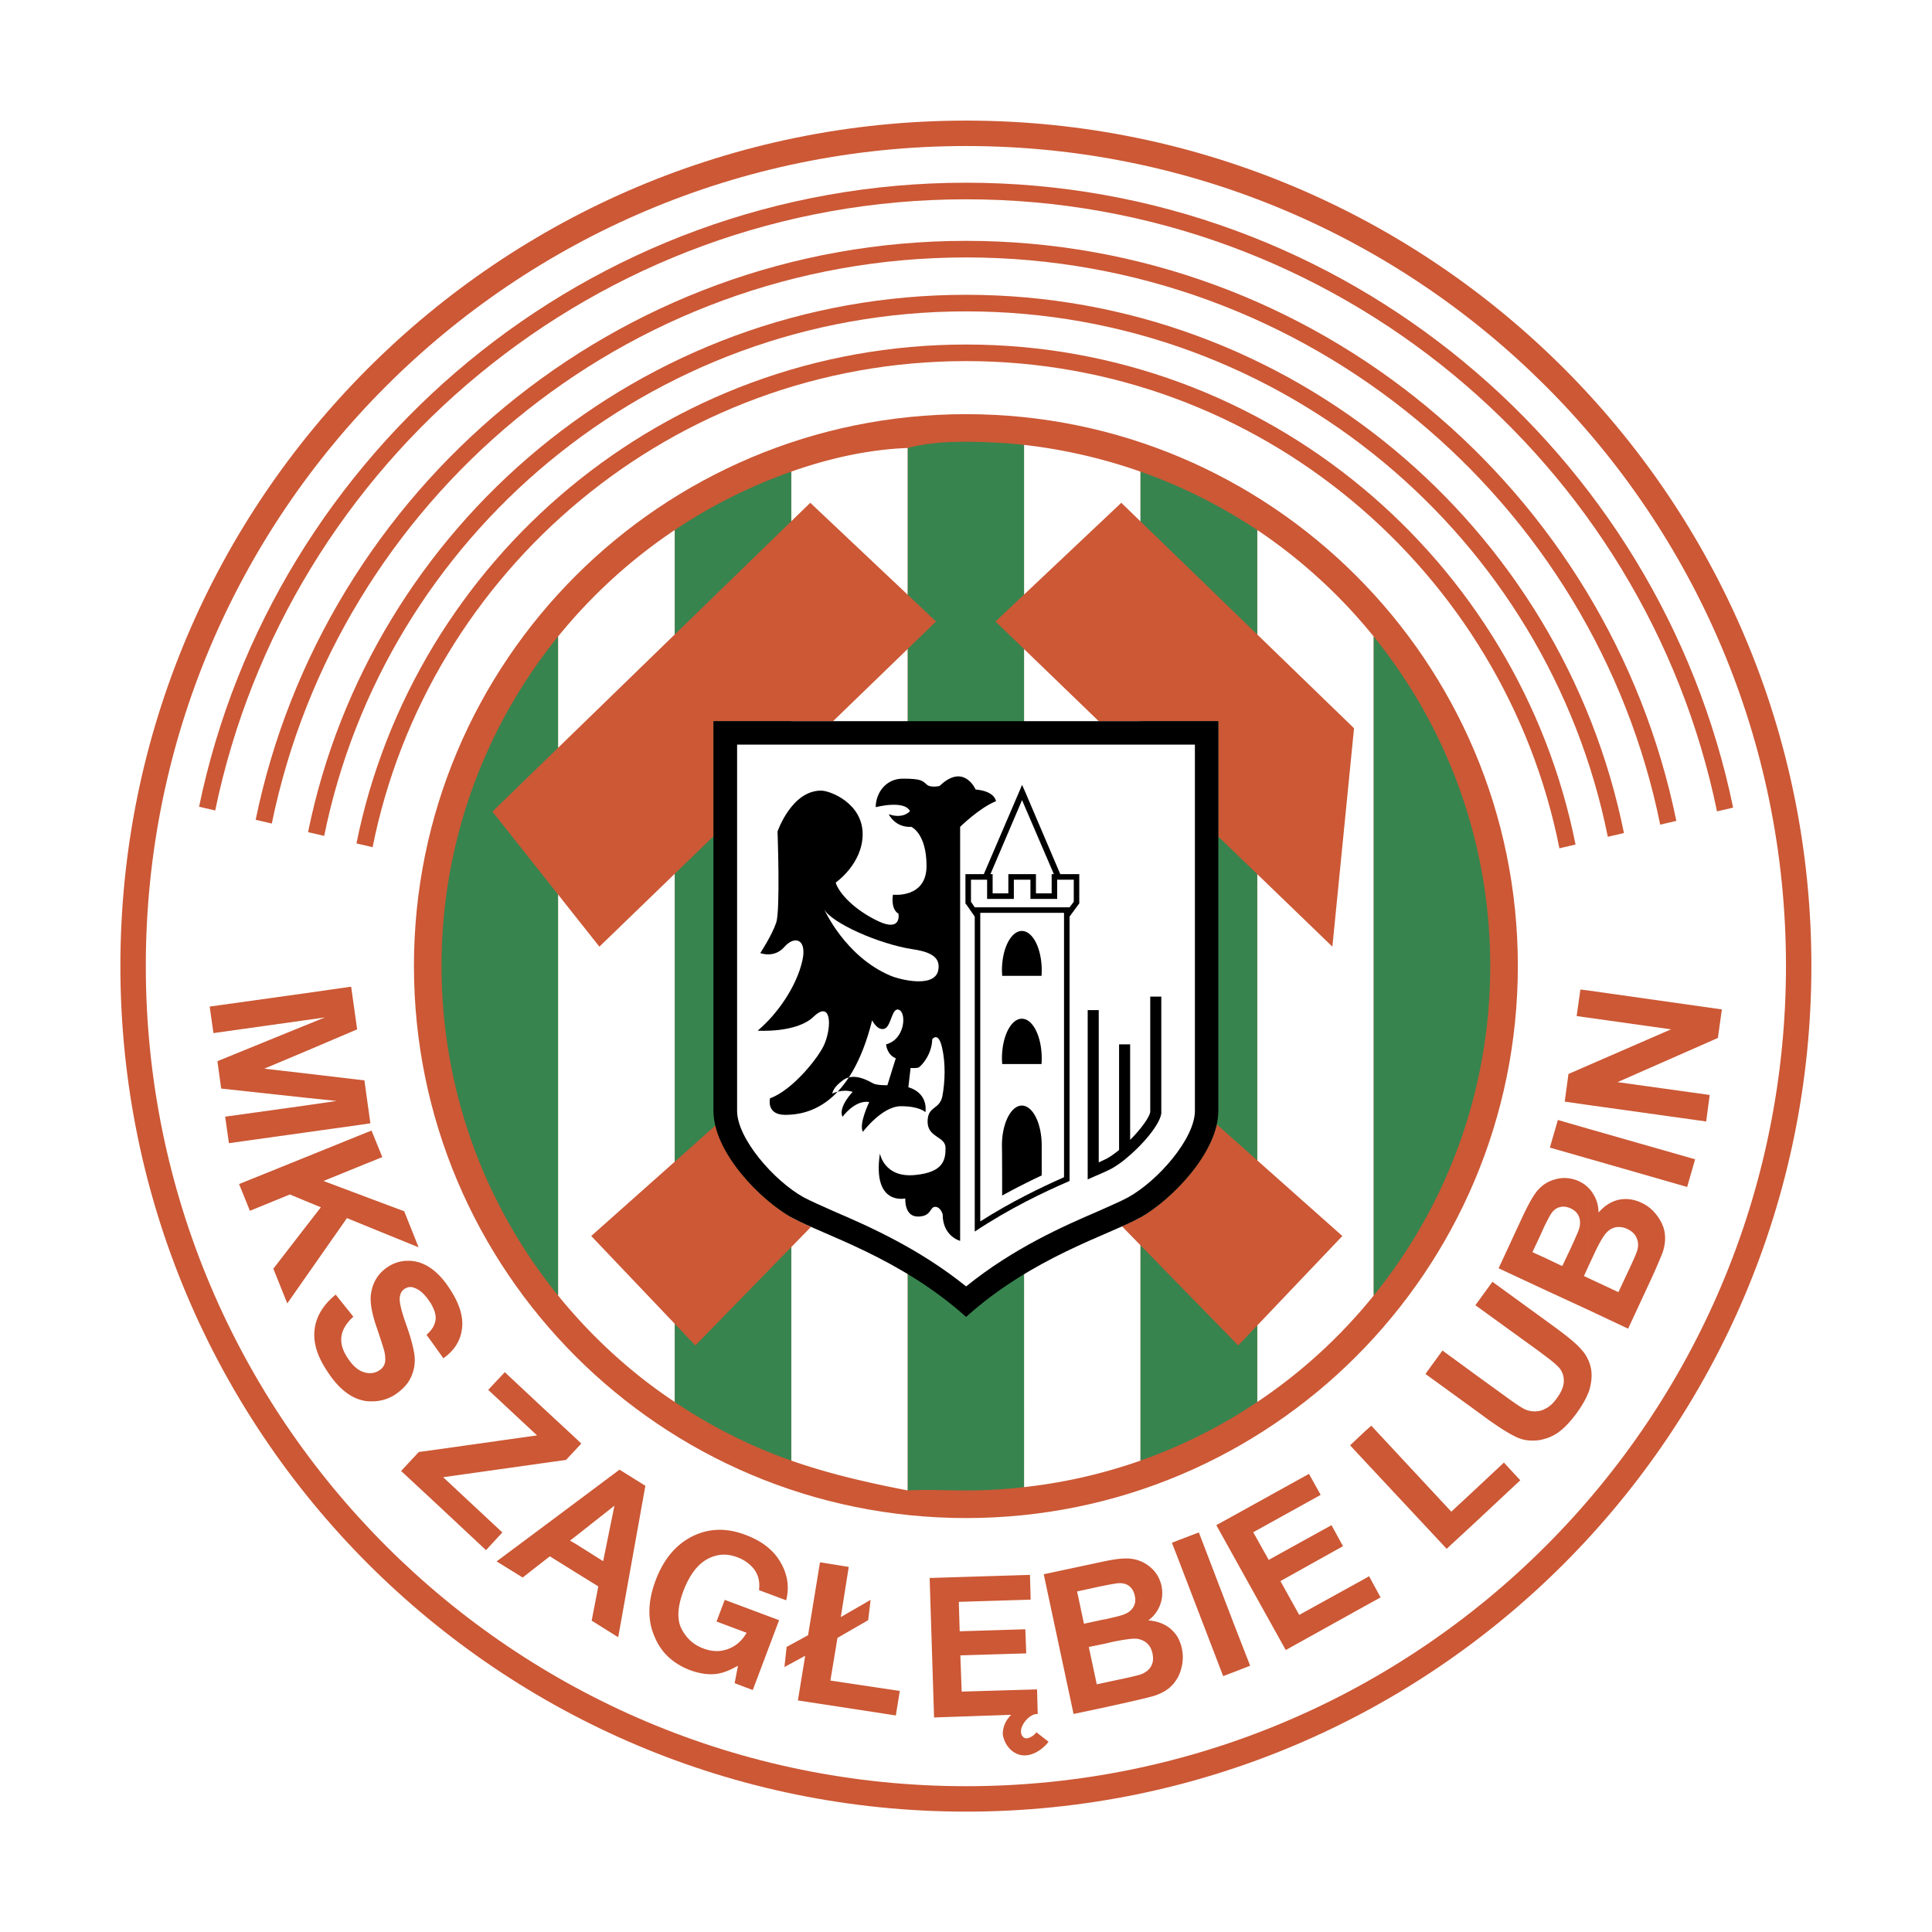 <svg xmlns="http://www.w3.org/2000/svg" width="2500" height="2500" viewBox="0 0 192.756 192.756"><g fill-rule="evenodd" clip-rule="evenodd"><path fill="#fff" d="M0 0h192.756v192.756H0V0z"/><path d="M96.389 8.504c-48.541 0-87.885 39.366-87.885 87.863 0 48.541 39.344 87.885 87.885 87.885 48.496 0 87.863-39.344 87.863-87.885 0-48.496-39.367-87.863-87.863-87.863z" fill="#fff"/><path d="M96.389 12.033c-46.6 0-84.378 37.778-84.378 84.334 0 46.6 37.778 84.379 84.378 84.379 46.556 0 84.333-37.779 84.333-84.379.001-46.556-37.777-84.334-84.333-84.334z" fill="#cc5835"/><path d="M96.389 14.569c-45.211 0-81.842 36.632-81.842 81.798 0 45.211 36.631 81.842 81.842 81.842 45.166 0 81.798-36.631 81.798-81.842.001-45.166-36.632-81.798-81.798-81.798z" fill="#fff"/><path d="M96.389 19.884c36.853 0 67.75 26.266 74.917 61.067l1.609-.375c-7.344-35.529-38.881-62.347-76.527-62.347S27.226 44.98 19.861 80.487l1.61.375c7.191-34.778 38.066-60.978 74.918-60.978z" fill="#cc5835"/><path d="M96.389 25.684c34.117 0 62.699 24.348 69.25 56.591l1.609-.375c-6.727-32.971-35.969-57.87-70.859-57.87-34.89 0-64.111 24.833-70.882 57.76l1.61.375c6.594-32.177 35.154-56.481 69.272-56.481z" fill="#cc5835"/><path d="M96.389 31.065c31.582 0 58.023 22.561 64.023 52.422l1.609-.375c-6.174-30.589-33.279-53.701-65.632-53.701-32.354 0-59.436 23.046-65.655 53.613l1.61.375c6.043-29.816 32.464-52.334 64.045-52.334z" fill="#cc5835"/><path d="M96.389 36.027c29.222 0 53.701 20.929 59.193 48.607l1.609-.375c-5.668-28.427-30.787-49.886-60.802-49.886-30.016 0-55.113 21.415-60.825 49.775l1.61.375c5.535-27.633 29.993-48.496 59.215-48.496z" fill="#cc5835"/><path d="M151.436 96.367c0 30.434-24.656 55.09-55.046 55.09-30.435 0-55.091-24.656-55.091-55.09 0-30.39 24.656-55.046 55.091-55.046 30.389 0 55.046 24.656 55.046 55.046z" fill="#cc5835"/><path d="M55.677 63.507v65.743c3.331 4.102 7.234 7.697 11.645 10.629V52.877a52.901 52.901 0 0 0-11.645 10.63zM78.944 47.054v98.67c3.705 1.301 7.609 2.205 11.623 2.977V44.695c-4.014.154-7.918 1.058-11.623 2.359zM102.168 44.386v103.985a52.153 52.153 0 0 0 11.621-2.646v-98.67a53.317 53.317 0 0 0-11.621-2.669zM125.434 52.877v87.002a52.231 52.231 0 0 0 11.623-10.629V63.507a52.815 52.815 0 0 0-11.623-10.63z" fill="#fff"/><path d="M44.055 96.367c0 12.461 4.345 23.906 11.622 32.883V63.507a52.101 52.101 0 0 0-11.622 32.86zM67.322 52.877v87.002a51.338 51.338 0 0 0 11.623 5.846v-98.67a52.076 52.076 0 0 0-11.623 5.822zM96.389 44.077c-1.963 0-3.904.11-5.822.618v104.006c1.918-.109 3.859 0 5.822 0 1.919 0 3.859-.109 5.779-.33V44.386a56.502 56.502 0 0 0-5.779-.309zM113.789 47.054v98.67a51.894 51.894 0 0 0 11.645-5.846V52.877c-3.594-2.382-7.498-4.367-11.645-5.823zM137.057 129.25c7.277-8.977 11.623-20.422 11.623-32.883 0-12.417-4.346-23.863-11.623-32.86v65.743z" fill="#37844f"/><path d="M121.398 112.18c-.838 3.727-4.809 7.719-7.697 9.328-.484.266-1.08.529-1.764.838l11.6 11.889 10.389-10.918-12.528-11.137zM79.055 121.508c-2.867-1.609-6.792-5.514-7.675-9.217l-12.394 11.025 10.387 10.918 11.534-11.822a36.5 36.5 0 0 1-1.852-.904zM111.871 50.164L99.322 62.007l10.299 9.946h11.932v11.512l11.379 10.983 2.162-21.789-23.223-22.495zM71.181 71.954h11.932l10.277-9.946-12.549-11.844-31.714 30.81 10.674 13.475 11.38-11.005v-11.49z" fill="#cc5835"/><path d="M96.389 71.954H71.181v38.88c0 4.08 4.609 8.867 7.874 10.674 3.066 1.699 10.718 3.949 17.334 9.881 6.572-5.932 14.248-8.182 17.312-9.881 3.242-1.807 7.852-6.594 7.852-10.674v-38.88H96.389z"/><path d="M96.389 74.291H73.541v36.543c0 2.734 3.639 6.947 6.638 8.623.706.375 1.765.838 3 1.391 3.44 1.477 8.469 3.682 13.21 7.498 4.72-3.816 9.726-6.021 13.166-7.498 1.236-.553 2.316-1.016 3-1.391 3.021-1.676 6.66-5.889 6.66-8.623V74.291H96.389z" fill="#fff"/><path d="M94.338 114.539c0 1.191-.221 2.426-3.044 2.691-3.087.309-3.506-2.141-3.506-2.141-.772 5.25 2.536 4.479 2.536 4.479s-.132 1.809 1.257 1.809c1.368 0 1.169-.971 1.72-.971.552 0 .75.75.75.75 0 2.205 1.742 2.646 1.742 2.646V82.495s1.919-1.896 3.574-2.558c0 0-.066-.993-2.029-1.169 0 0-1.169-2.69-3.595-.353 0 0-.926.22-1.301-.155-.397-.375-.595-.574-2.36-.574-1.742 0-2.713 1.478-2.713 2.846 0 0 2.867-.75 3.418.396 0 0-.639.816-2.117.309 0 0 .617 1.346 2.249 1.257 0 0 1.522.64 1.522 3.904s-3.352 2.867-3.352 2.867-.265 1.412.551 1.897c0 0 .353 1.852-2.007.75-2.338-1.103-3.926-2.757-4.256-3.859 0 0 2.69-1.853 2.69-4.83 0-3.087-3.242-4.344-4.146-4.344-2.955 0-4.345 4.08-4.345 4.08s.287 7.851-.132 9.086c-.419 1.257-1.588 3.043-1.588 3.043s1.389.551 2.404-.618c1.037-1.168 2.25-.771 1.808 1.302-.551 2.58-2.492 5.404-4.477 7.056 0 0 3.859.266 5.58-1.389s1.853.838 1.103 2.691c-.529 1.301-3.175 4.631-5.447 5.447 0 0-.419 1.652 1.522 1.652 2.205 0 6.528-.881 8.667-9.438 0 0 .485 1.035 1.191.859.728-.176.75-2.227 1.5-1.896.772.354.552 2.977-1.301 3.439 0 0 .066 1.037.97 1.391 0 0-.64 2.006-.838 2.689 0 0-1.037.023-1.412-.176-.353-.176-1.875-1.146-2.978-.352-1.103.771-1.103 1.365-1.103 1.365s.97-.506 2.029-.176c0 0-1.478 1.521-1.015 2.492 0 0 1.235-1.721 2.668-1.477 0 0-1.059 2.16-.64 2.977 0 0 1.918-2.559 3.793-2.559 1.896 0 2.448.596 2.448.596s.375-1.854-1.698-2.492l.22-1.918s.551.043.794-.045c.221-.109 1.323-1.213 1.367-2.822 0 0 .596-.816.971.793.375 1.566.309 3.441.044 4.875-.287 1.41-1.478.947-1.478 2.559.004 1.612 1.79 1.437 1.79 2.626z"/><path d="M107.395 87.215h-1.611l-3.527-8.271-.287-.639-.266.639-3.549 8.271H96.323v2.933l.066.066.861 1.234v31.426c3.484-2.314 6.814-3.902 9.461-5.049V91.449l.904-1.234.064-.066v-2.934h-.284z"/><path d="M97.801 91.074v30.787c3.088-1.963 6.021-3.375 8.357-4.41V91.074h-8.357zM105.475 87.766v1.919h-2.668v-1.919h-1.655v1.919H98.484v-1.919h-1.609v2.205l.375.552H106.711l.418-.552v-2.205h-1.654z" fill="#fff"/><path fill="#fff" d="M99.035 87.215v1.918h1.567v-1.918h2.755v1.918h1.567v-1.918h.221l-3.176-7.388-3.155 7.388h.221z"/><path d="M114.76 99.432v11.514c-.088.506-.859 1.631-2.006 2.779v-9.529h-1.104v10.543c-.441.352-.838.639-1.234.859-.133.066-.463.221-.795.375v-15.195h-1.102v16.895l.793-.354c.133-.045 1.279-.551 1.633-.75a9.955 9.955 0 0 0 1.588-1.146c1.543-1.301 3.176-3.221 3.33-4.346V99.432h-1.103zM103.932 105.607c0-2.205-.883-3.969-1.984-3.969-1.082 0-1.984 1.764-1.984 3.969 0 .176.021.354.021.551h3.926c.021-.197.021-.375.021-.551zM103.932 96.809c0-2.162-.883-3.926-1.984-3.926-1.082 0-1.984 1.764-1.984 3.926 0 .176.021.375.021.551h3.926c.021-.176.021-.376.021-.551zM101.947 110.305c-1.082 0-1.984 1.787-1.984 3.971 0 .176.021.352.021 5.006a68.15 68.15 0 0 1 3.947-2.008v-2.998c.001-2.184-.882-3.971-1.984-3.971z"/><path d="M82.23 90.721s2.074 4.698 6.595 6.617c.97.418 4.609 1.322 4.808-.684.11-.949-.419-1.632-2.536-1.941-3.397-.507-8.161-2.646-8.867-3.992z" fill="#fff"/><path d="M158.404 139.107v-3.529c.133.244.221.508.287.773.154.617.133 1.301-.045 2.029-.042.243-.13.485-.242.727zm0-8.447v-3.176l3.066 1.434 1.125-2.402c.441-.949.705-1.545.771-1.832.109-.418.088-.814-.088-1.189-.154-.375-.463-.662-.928-.883a1.97 1.97 0 0 0-1.102-.176c-.375.066-.684.242-.971.551-.287.287-.729 1.037-1.279 2.227l-.596 1.279v-8.049c.221.197.398.418.553.684.352.551.529 1.168.529 1.852.596-.684 1.256-1.102 2.006-1.277.75-.156 1.5-.066 2.25.285a3.848 3.848 0 0 1 1.521 1.213c.42.529.705 1.104.816 1.721.109.641.043 1.324-.199 2.051a61.461 61.461 0 0 1-1.389 3.176l-2.051 4.41-4.034-1.899zm0-15.084V112.6l10.719 3.064-.795 2.758-9.924-2.846zm0-5.338v-3.924l8.314-3.617-8.314-1.17v-2.713l13.387 1.896-.396 2.846-10.012 4.41 9.195 1.279-.352 2.646-11.822-1.653zm0-11.424v2.713l-1.102-.154.375-2.646.727.087zm0 7.5v3.924l-2.293-.33.375-2.756 1.918-.838zm0 6.286v2.977l-3.771-1.08.795-2.758 2.976.861zm0 5.843v8.049l-.375.816.375.176v3.176l-4.256-1.963V125.5l1.721.816.816-1.721c.463-1.014.748-1.654.838-1.918.154-.463.154-.883.021-1.258s-.42-.66-.838-.859c-.396-.176-.771-.221-1.125-.111-.354.09-.662.354-.904.773-.088.131-.266.484-.529.992v-4.104a.426.426 0 0 0 .133-.088 3.974 3.974 0 0 1 1.543-.484 3.515 3.515 0 0 1 1.699.309c.331.155.639.354.881.596zm0 17.135v3.529c-.221.551-.572 1.125-1.014 1.764-.795 1.104-1.543 1.832-2.205 2.229-.354.199-.684.354-1.037.441v-2.979c.441-.197.838-.572 1.191-1.08.484-.662.705-1.258.684-1.787-.023-.527-.199-.969-.551-1.322-.266-.287-.707-.639-1.324-1.104v-3.572l.816.596c1.367.992 2.314 1.764 2.779 2.316.286.309.507.618.661.969zm-4.256-17.467v4.104c-.154.33-.33.727-.551 1.213l-.707 1.5 1.258.572v3.197l-4.631-2.16 2.404-5.184c.484-1.014.881-1.764 1.213-2.227a3.724 3.724 0 0 1 1.014-1.015zm0 13.586l-5.248-3.814-1.699 2.338 6.396 4.631c.197.154.375.287.551.418v-3.573zm0 8.865v2.979a3.48 3.48 0 0 1-.926.176c-.662.045-1.236-.045-1.766-.264-.771-.332-1.785-.971-3.086-1.898l-1.412-1.035v-3.551l3.197 2.316c.992.727 1.654 1.168 1.984 1.322a2.387 2.387 0 0 0 1.654.109c.135-.042.246-.087.355-.154zm-7.189 11.536v-3.287l3.088-2.889 1.631 1.766-4.719 4.41zm0-15.129v3.551l-4.742-3.441 1.699-2.338 3.043 2.228zm0 11.842v3.287l-2.625 2.426-8.115-8.689v-3.064l.596-.529 7.982 8.578 2.162-2.009zm-10.74 11.402v-2.734l.375-.221 1.146 2.117-1.521.838zm0-17.443v3.064l-1.521-1.633 1.521-1.431zm0 14.709v2.734l-7.939 4.412-5.25-9.439v-3.947l7.566-4.191 1.168 2.096-6.727 3.727 1.543 2.758 6.264-3.463 1.148 2.096-6.242 3.484 1.875 3.373 6.594-3.64zm-13.19 9.373l1.699-.662-1.699-4.365v5.027zm0-15.614v3.947l-1.676-3.021 1.676-.926zm0 10.586l-3.418-8.934-2.139.816v1.633l4.564 11.887.992-.375v-5.027h.001zm-5.556 5.602v-4.125c.199.354.354.75.441 1.17a4.097 4.097 0 0 1-.045 1.939 3.818 3.818 0 0 1-.396 1.016zm0-13.719v1.633l-.551-1.412.551-.221zm0 9.594v4.125c-.154.242-.309.484-.508.684-.418.463-1.014.814-1.742 1.059-.463.154-1.588.418-3.373.814l-1.5.332v-2.471l1.676-.354c1.014-.219 1.654-.375 1.918-.484.398-.176.707-.418.904-.771.199-.354.242-.771.133-1.279-.088-.42-.264-.75-.529-.992-.264-.242-.596-.396-1.014-.463-.42-.045-1.258.066-2.537.33l-.551.133v-2.426c.881-.199 1.434-.332 1.654-.42.484-.154.814-.396 1.035-.727.221-.332.287-.729.178-1.17-.088-.441-.287-.771-.574-.992s-.684-.309-1.168-.264a21.6 21.6 0 0 0-1.125.197v-2.426c.793-.154 1.412-.242 1.852-.242a3.784 3.784 0 0 1 1.588.264c.486.199.928.508 1.324.928.375.418.639.947.771 1.543.133.662.088 1.301-.154 1.918s-.617 1.125-1.17 1.521c.904.066 1.654.354 2.229.84.265.242.507.506.683.793zm-7.123-7.565v2.426c-.354.066-.771.154-1.279.266l-1.609.352.684 3.221 1.83-.396c.133-.023.264-.045.375-.066v2.426l-1.721.354.795 3.727.926-.199v2.471l-3.242.684-2.977-13.938 5.578-1.191c.22-.049.44-.092.64-.137zm-52.908 1.147v-2.844l2.734 1.719 1.125-5.535-3.859 3.043v-3.373l4.366-3.266 2.581 1.611-2.712 15.107-2.646-1.654.661-3.418-2.25-1.39zm0-12.262v-1.125l.551.529-.551.596zm0-1.125v1.125l-.971 1.037-2.69.375V140.1l3.661 3.396zm0 6.397v3.373l-.573.441.573.332v2.844l-2.58-1.609-1.081.838v-3.484l3.661-2.735zm-3.661-9.793v5.934l-9.571 1.346 5.91 5.512-1.632 1.766-5.403-5.051v-4.918l10.498-1.479-4.874-4.543 1.654-1.764 3.418 3.197zm0 12.527l-4.234 3.154 2.603 1.609 1.632-1.279v-3.484h-.001zm-10.697-18.725v-1.301c.221-.309.331-.639.375-.947.044-.42-.088-.904-.375-1.434v-3.617c.64.463 1.235 1.125 1.787 1.984.993 1.5 1.389 2.846 1.213 4.035-.154 1.17-.772 2.141-1.853 2.891l-1.147-1.611zm-6.527-24.656l.397 2.824-.397.064v-2.888zm6.527 17.358v3.617a1.884 1.884 0 0 0-.22-.354c-.463-.705-.949-1.17-1.5-1.367-.353-.154-.684-.111-.992.088-.287.176-.441.463-.485.838-.066.463.154 1.367.64 2.734.485 1.346.75 2.404.838 3.154a4.078 4.078 0 0 1-.375 2.117c-.309.662-.838 1.213-1.588 1.721a4.16 4.16 0 0 1-2.294.66c-.176 0-.375 0-.551-.021v-2.822c.485.088.904 0 1.279-.242.287-.178.463-.42.551-.707.088-.285.066-.705-.044-1.213-.088-.33-.331-1.102-.728-2.271-.529-1.5-.728-2.668-.596-3.484.177-1.168.75-2.051 1.698-2.668a3.6 3.6 0 0 1 2.029-.596c.772 0 1.5.242 2.183.705.046.044.112.066.155.111zm0 5.998a4.186 4.186 0 0 1-.529.574l.529.727v-1.301zm0 12.086v4.918l-3.065-2.846 1.765-1.896 1.3-.176zm-6.527-22.364v-2.889l3.771 1.412 1.433 3.594-5.204-2.117zm0-6.24v-3.088l.507-.199 1.081 2.646-1.588.641zm-6.153-16.982l4.631-.662.596 4.258-5.227 2.227v-2.602l2.007-.816-2.007.287v-2.692zm0 7.984l5.954.705.199 1.455v2.889l-6.153.861v-2.691l3.176-.463-3.176-.33v-2.426zm6.153 5.91l-6.153 2.492v4.301l1.609.66-1.609 2.074v5.027l4.212-6.02 1.941.793v-2.889l-4.278-1.609 4.278-1.742v-3.087zm0 23.973v2.822a4.21 4.21 0 0 1-1.831-.727c-.75-.508-1.456-1.279-2.117-2.316-.992-1.5-1.39-2.889-1.213-4.146.154-1.279.86-2.426 2.095-3.439l1.764 2.205c-.706.639-1.103 1.301-1.191 1.984-.088.662.11 1.367.595 2.096.508.793 1.037 1.256 1.632 1.455.089.021.177.044.266.066zM20.92 100.426l9.483-1.324v2.691l-9.108 1.279-.375-2.646zm9.484 4.498v-2.602l-8.712 3.551.375 2.734 8.336.904v-2.426l-4.036-.463 4.037-1.698zm0 8.072l-7.564 1.059-.375-2.646 7.939-1.104v2.691zm0 2.492v4.301l-1.478-.617-3.992 1.631-1.081-2.668 6.551-2.647zm0 7.035v5.027l-1.742 2.492-1.39-3.463 3.132-4.056zM72.306 159.617l-.816 2.162 3 1.125c-.441.771-1.059 1.322-1.831 1.609-.794.309-1.632.287-2.537-.066-.926-.352-1.632-.992-2.117-1.918-.485-.926-.419-2.205.176-3.793.595-1.566 1.389-2.625 2.338-3.154.97-.551 1.984-.617 3.021-.221a3.738 3.738 0 0 1 1.389.859c.662.641.926 1.457.794 2.426l2.712 1.016c.331-1.301.154-2.559-.551-3.771-.684-1.213-1.853-2.139-3.507-2.756-1.919-.729-3.684-.662-5.315.154-1.654.838-2.867 2.293-3.661 4.41-.772 2.072-.816 3.926-.11 5.557.64 1.59 1.831 2.713 3.551 3.375 1.037.375 2.007.508 2.889.332.507-.09 1.146-.354 1.896-.773l-.331 1.742 1.809.684 2.625-6.969-5.424-2.03zM83.554 163.412l3.065-1.766.243-2.029-2.977 1.721.794-5.006-2.868-.463-1.19 7.277-2.14 1.17-.22 2.006 2.073-1.125-.728 4.455 9.77 1.5.397-2.447-6.925-1.037.706-4.256zM103.535 171.02c-.795-.133-2.051 1.346-1.566 2.139.199.309.463.332.75.199.264-.109.508-.287.684-.529l1.213.949c-.816 1.035-2.25 1.83-3.463 1.035-.287-.176-.529-.441-.727-.75a2.893 2.893 0 0 1-.375-.992c-.023-.881.375-1.521.838-1.984-2.516.088-5.205.176-7.697.266l-.441-13.918 10.011-.309.066 2.471-7.167.221.088 2.934 6.549-.199.09 2.404-6.573.199.132 3.615 7.521-.221.067 2.47z" fill="#cc5835"/></g></svg>